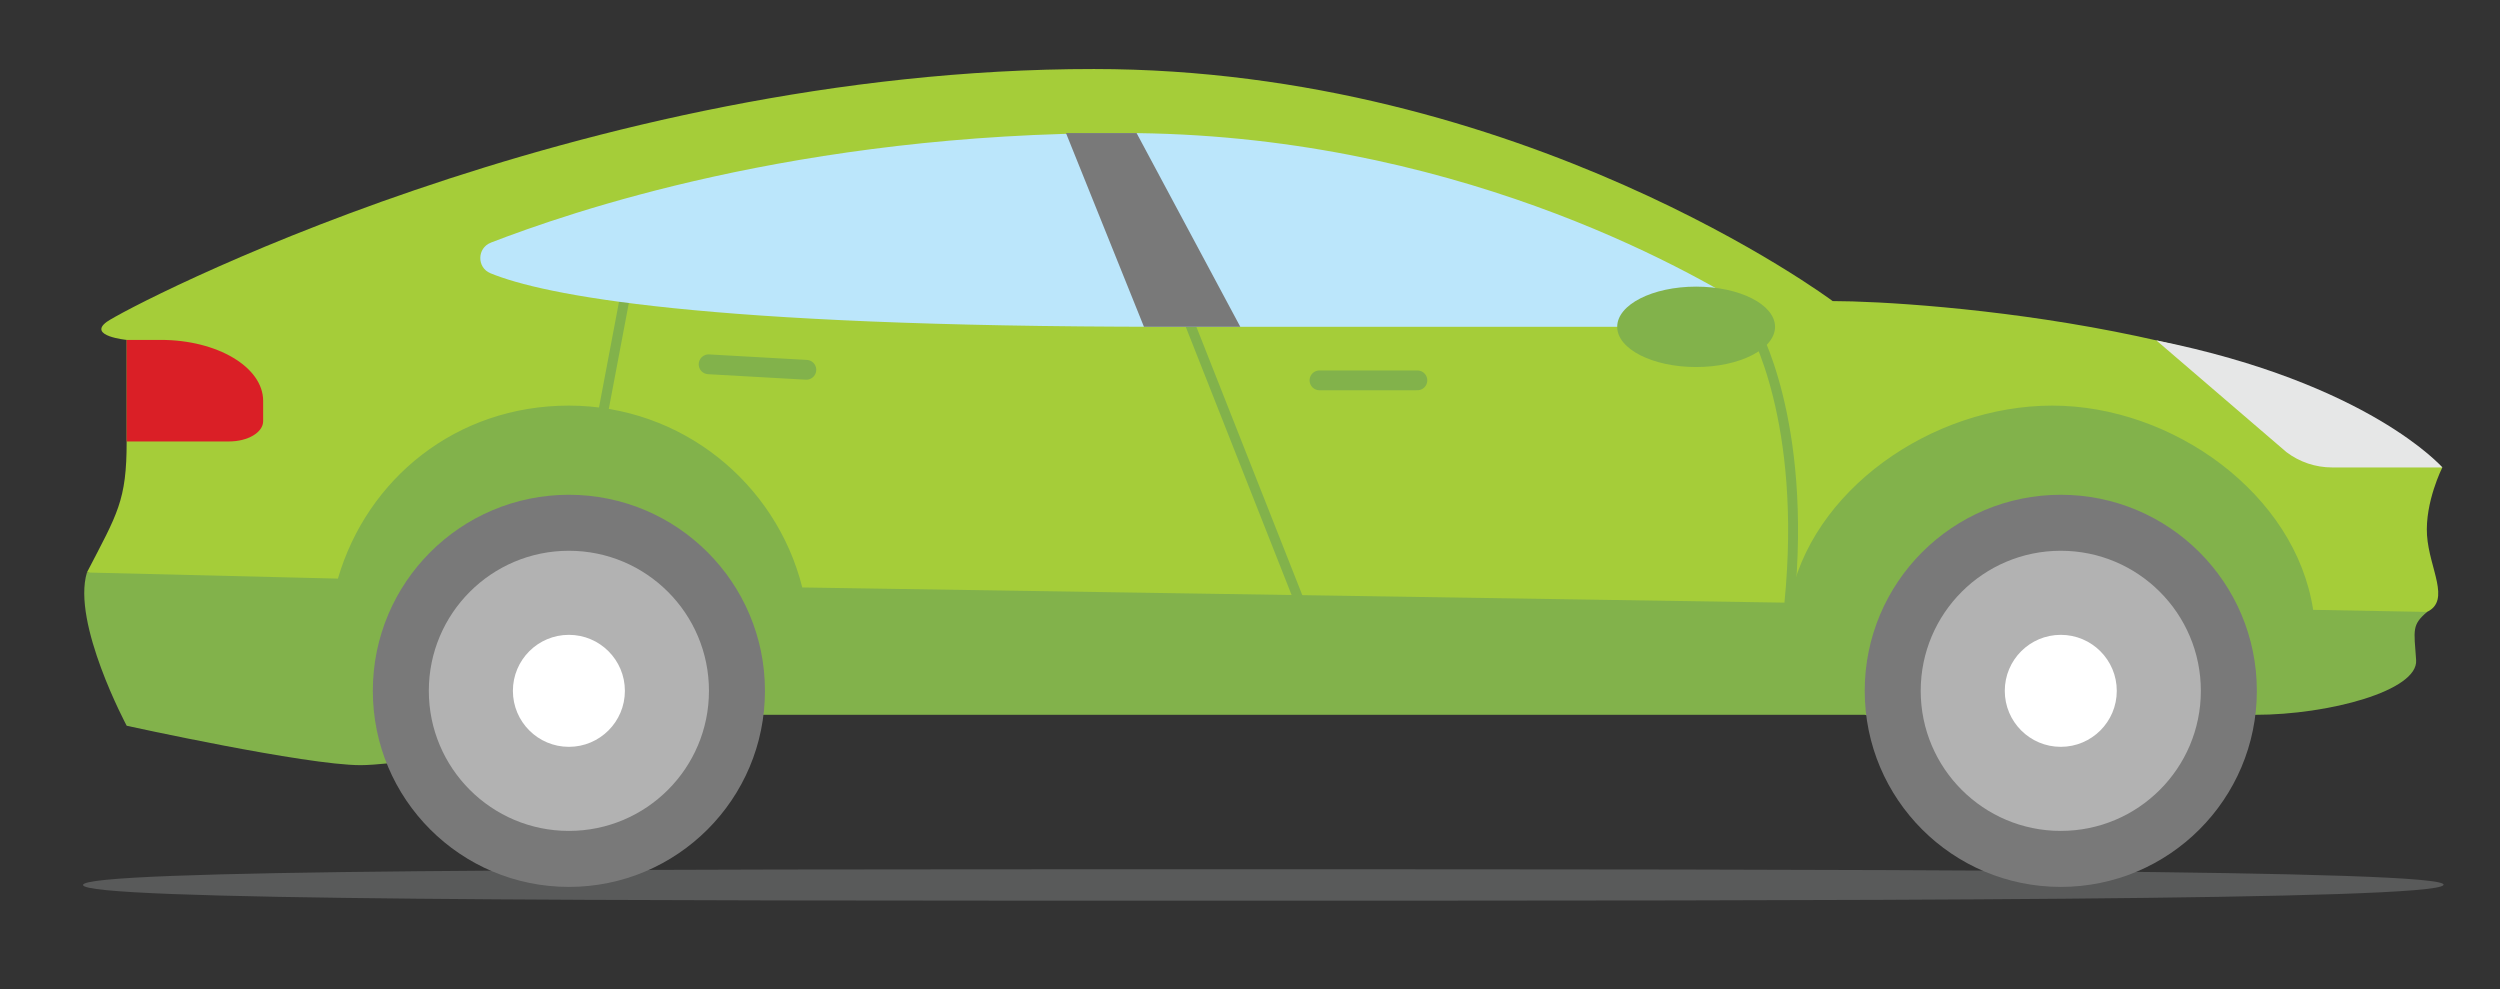 <?xml version="1.0" encoding="UTF-8"?>
<svg xmlns="http://www.w3.org/2000/svg" id="Layer_1" viewBox="0 0 504.93 199.81">
  <rect x="0" y="0" width="504.93" height="199.81" fill="#333333" stroke="none"/>
  <defs>
    <style>.cls-1{fill:#b2b2b2;}.cls-1,.cls-2,.cls-3,.cls-4,.cls-5,.cls-6,.cls-7,.cls-8,.cls-9{stroke-width:0px;}.cls-2{fill:#da1f26;}.cls-3{fill:#797979;}.cls-4{fill:#e6e7e7;}.cls-5{fill:#595a5a;}.cls-6{fill:#bbe6fb;}.cls-7{fill:#fff;}.cls-8{fill:#82b24b;}.cls-10{stroke-width:4px;}.cls-10,.cls-11{fill:none;stroke:#82b24b;stroke-linecap:round;stroke-linejoin:round;}.cls-9{fill:#a5cd39;}.cls-11{stroke-width:2px;}</style>
  </defs>
  <path class="cls-5" d="m493.52,178.74c-1.58,3.17-119.74,3.17-246.76,3.17s-229.99,0-229.99-3.17,102.97-3.17,229.99-3.17,248.34,0,246.76,3.17Z"></path>
  <path class="cls-9" d="m490.19,123.59c4.87-2.32.45-8.75,0-15.47-.44-6.71,3.09-13.71,3.09-13.71-30.17-28.4-105.35-33.6-123.13-33.6,0,0-62.67-46.87-149.22-46.87C117.04,13.94,25.52,62.13,21.57,65c-3.95,2.87,4.01,3.65,4.01,3.65v20.51c0,12-1.84,14.53-8.03,26.47l47.31,7.96h139.27l159.16,7.96,113.63-3.33,13.26-4.63Z"></path>
  <path class="cls-8" d="m490.19,123.59l-23-.42c-3.55-23.36-28.34-41.25-52.69-41.25s-48.95,17.17-53.09,39.81l-199.37-3.08c-5.3-21.1-24.39-36.73-47.14-36.73s-40.74,14.75-46.65,34.94l-50.69-1.23c-3.09,10.17,8.03,30.95,8.03,30.95,0,0,36.19,7.96,47.24,7.96s74.28-10.17,74.28-10.17h229.52c5.64,1.5,12.7,1.07,19.21,0h59.69c14.78,0,32.91-4.86,32.46-11.05-.44-6.19-.88-7.07,2.21-9.73Z"></path>
  <path class="cls-2" d="m25.59,89.16v-20.51h6.89c11.42,0,20.67,5.51,20.67,12.31v4.1c0,2.27-3.09,4.1-6.89,4.1h-20.67Z"></path>
  <circle class="cls-3" cx="416.22" cy="139.53" r="39.6"></circle>
  <circle class="cls-1" cx="416.22" cy="139.53" r="28.29"></circle>
  <circle class="cls-7" cx="416.22" cy="139.53" r="11.31"></circle>
  <circle class="cls-3" cx="114.9" cy="139.53" r="39.6"></circle>
  <circle class="cls-1" cx="114.9" cy="139.53" r="28.29"></circle>
  <circle class="cls-7" cx="114.9" cy="139.53" r="11.31"></circle>
  <path class="cls-4" d="m435.51,68.74l26.28,22.57c2.65,2.01,5.89,3.1,9.22,3.1h22.28s-14.81-17.02-57.78-25.67Z"></path>
  <line class="cls-10" x1="266.5" y1="76.82" x2="286.27" y2="76.82"></line>
  <line class="cls-10" x1="143.12" y1="73.58" x2="162.86" y2="74.69"></line>
  <line class="cls-11" x1="239.84" y1="64.18" x2="263.52" y2="124.17"></line>
  <line class="cls-11" x1="126.21" y1="60.05" x2="121.25" y2="86.25"></line>
  <path class="cls-6" d="m99.14,49.01c-2.8,1.08-2.86,5.04-.08,6.18,10.66,4.37,42.29,10.81,136.09,10.81h118.9c1.53,0,2.12-1.99.83-2.82-14.07-8.97-62.33-36.31-128.15-36.31s-111.91,16.1-127.59,22.13Z"></path>
  <polygon class="cls-3" points="229.56 26.88 250.51 66.01 231.05 66.01 215.3 26.88 229.56 26.88"></polygon>
  <ellipse class="cls-8" cx="342.57" cy="66.01" rx="15.94" ry="8.12"></ellipse>
  <path class="cls-11" d="m354.05,66.01s11.02,18.8,7.36,55.72"></path>
</svg>
